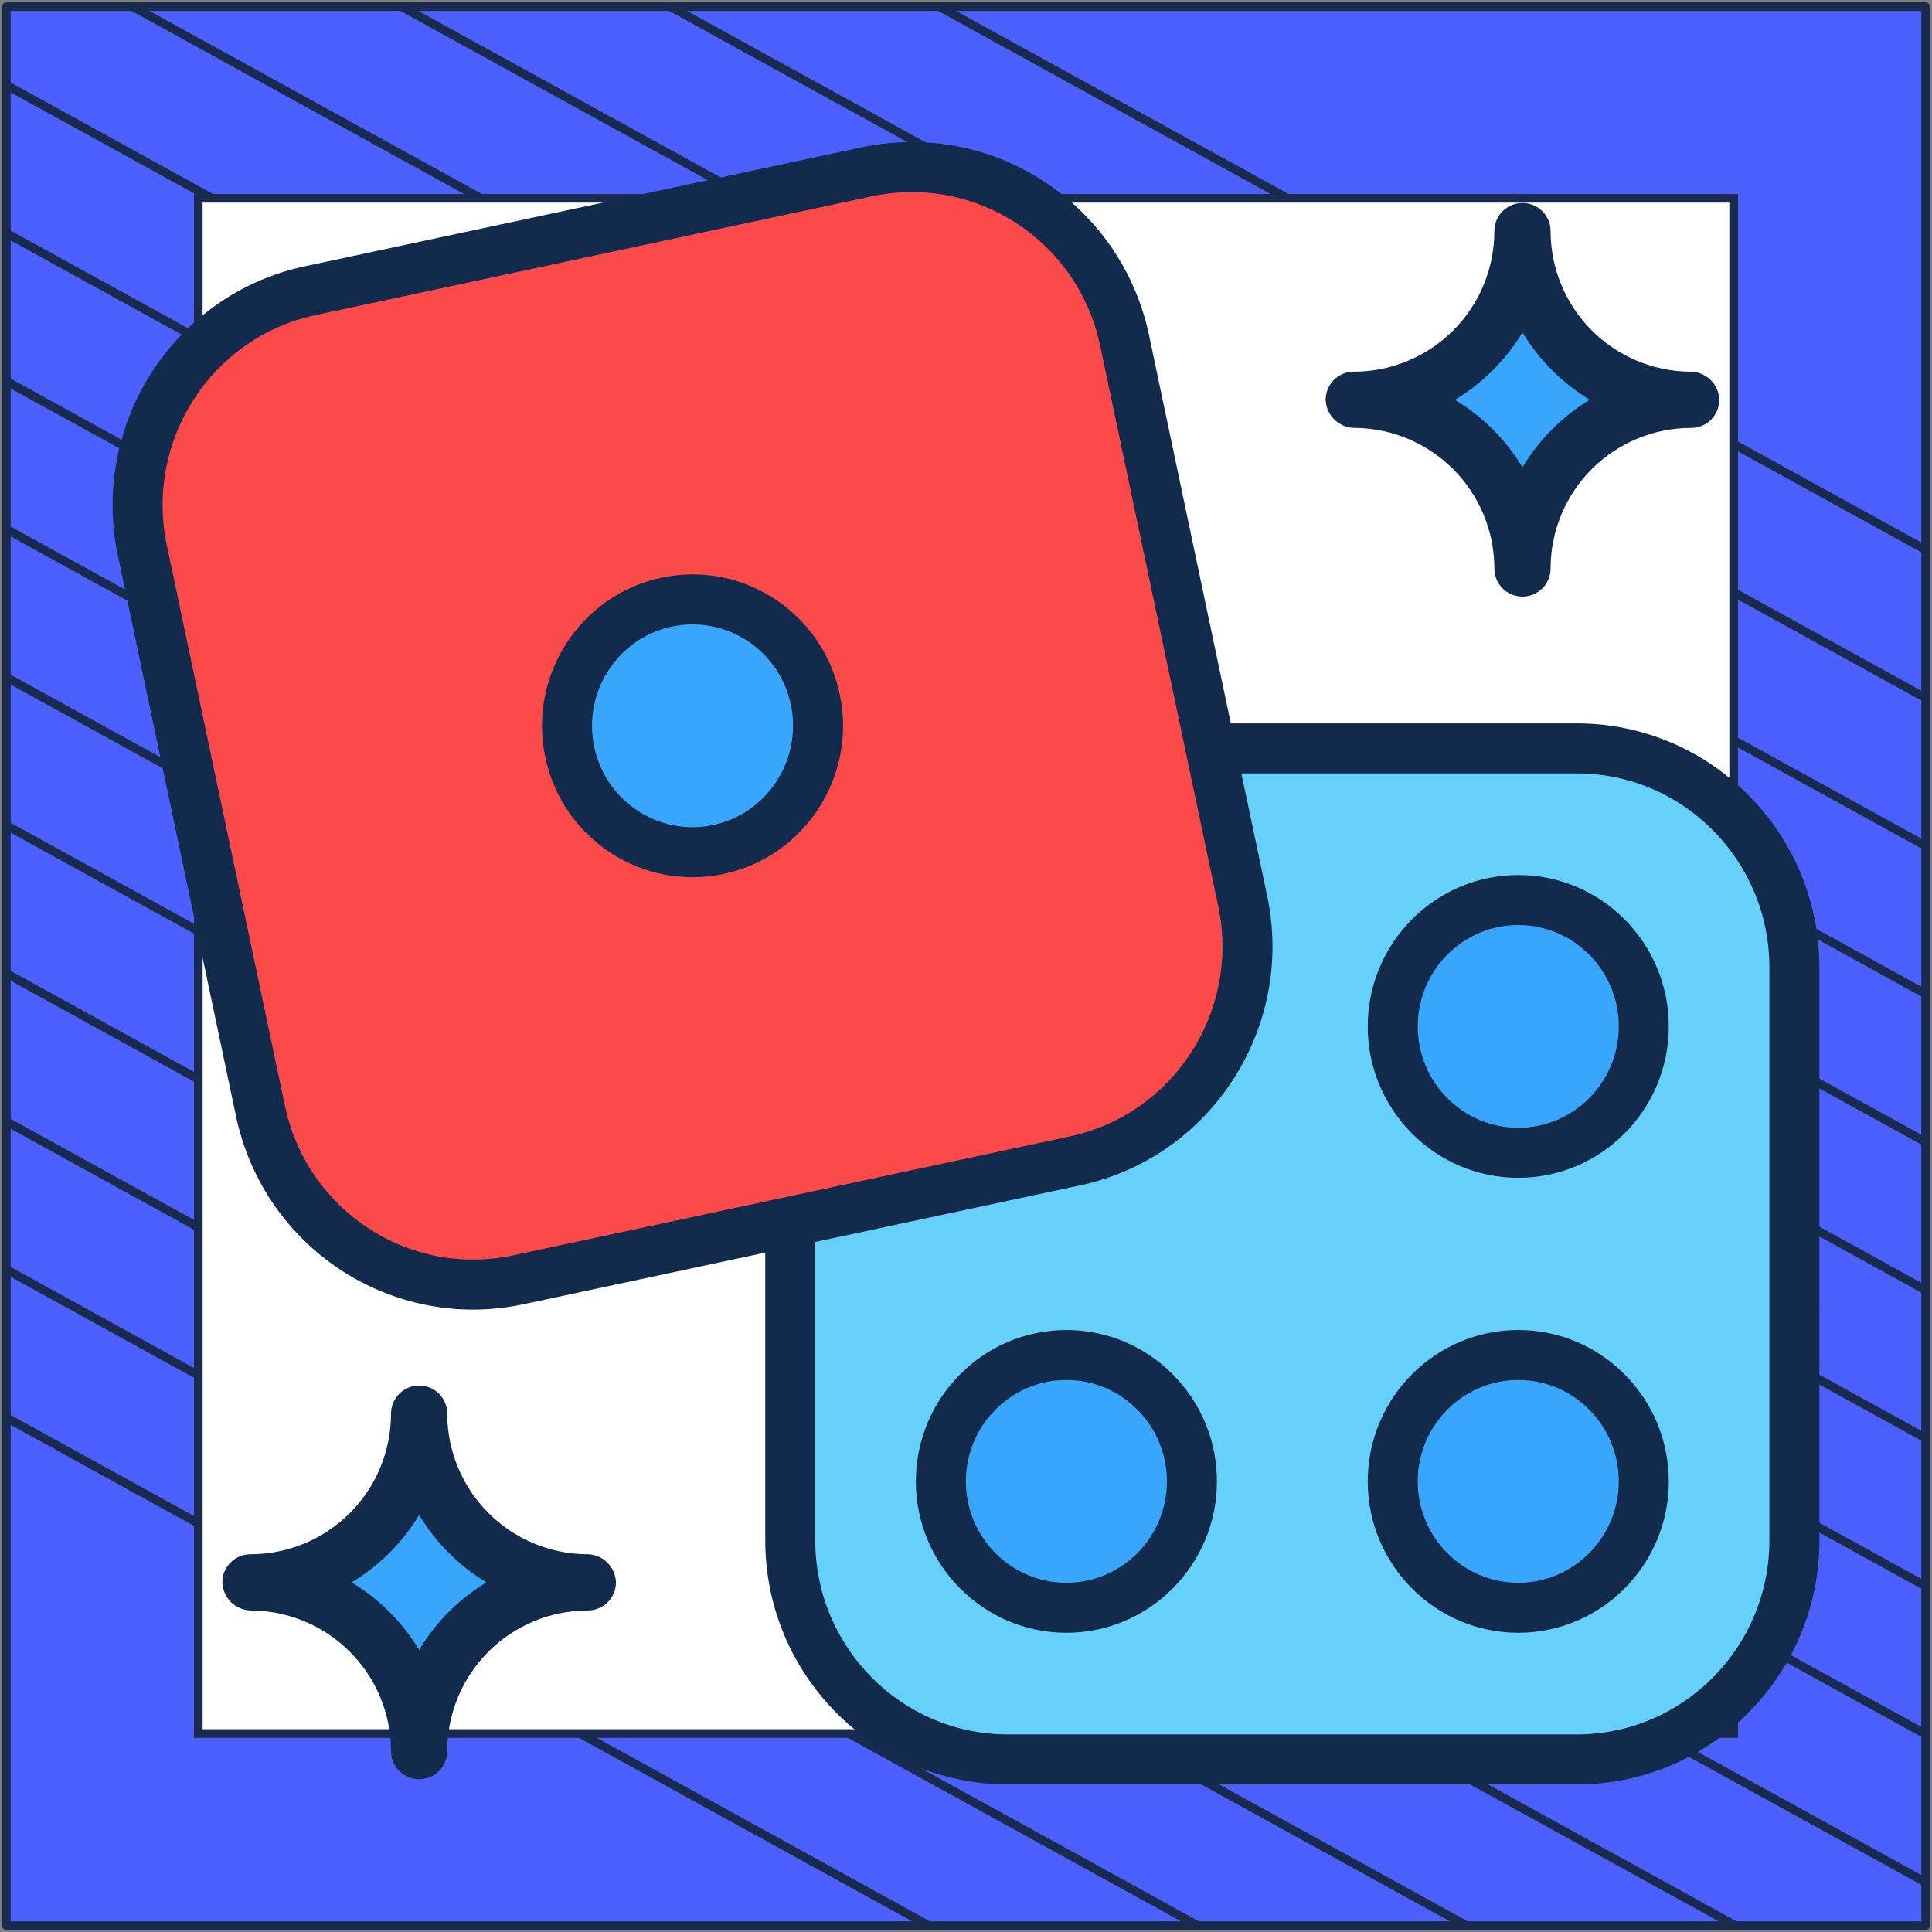 <?xml version="1.0" encoding="UTF-8"?> <svg xmlns="http://www.w3.org/2000/svg" width="302" height="302" viewBox="0 0 302 302" fill="none"><rect x="0" y="0" width="302" height="302" fill="#808080" stroke="none"/><path d="M301 1.038H1V301H301V1.038Z" fill="#4B60FF" stroke="#182A4D" stroke-width="1.346" stroke-linejoin="round"></path><mask id="mask0_1_2658" style="mask-type:luminance" maskUnits="userSpaceOnUse" x="1" y="1" width="300" height="300"><path d="M301 1H1V300.962H301V1Z" fill="white"></path></mask><g mask="url(#mask0_1_2658)"><path d="M-285.023 64.085L219.795 342.086" stroke="#182A4D" stroke-width="1.346" stroke-miterlimit="10"></path><path d="M-263.954 52.544L240.932 330.581" stroke="#182A4D" stroke-width="1.346" stroke-miterlimit="10"></path><path d="M-242.819 41.04L261.999 319.04" stroke="#182A4D" stroke-width="1.346" stroke-miterlimit="10"></path><path d="M-221.682 29.536L283.136 307.536" stroke="#182A4D" stroke-width="1.346" stroke-miterlimit="10"></path><path d="M-200.545 18.032L304.272 296.032" stroke="#182A4D" stroke-width="1.346" stroke-miterlimit="10"></path><path d="M-179.41 6.528L325.409 284.528" stroke="#182A4D" stroke-width="1.346" stroke-miterlimit="10"></path><path d="M-158.273 -5.013L346.545 273.024" stroke="#182A4D" stroke-width="1.346" stroke-miterlimit="10"></path><path d="M-137.205 -16.517L367.613 261.483" stroke="#182A4D" stroke-width="1.346" stroke-miterlimit="10"></path><path d="M-116.069 -28.021L388.749 249.979" stroke="#182A4D" stroke-width="1.346" stroke-miterlimit="10"></path><path d="M-94.932 -39.525L409.886 238.475" stroke="#182A4D" stroke-width="1.346" stroke-miterlimit="10"></path><path d="M-73.796 -51.029L431.023 226.971" stroke="#182A4D" stroke-width="1.346" stroke-miterlimit="10"></path><path d="M-52.659 -62.533L452.159 215.467" stroke="#182A4D" stroke-width="1.346" stroke-miterlimit="10"></path><path d="M-31.591 -74.075L473.227 203.963" stroke="#182A4D" stroke-width="1.346" stroke-miterlimit="10"></path><path d="M-10.454 -85.579L494.363 192.422" stroke="#182A4D" stroke-width="1.346" stroke-miterlimit="10"></path></g><path d="M271 31H31V270.975H271V31Z" fill="white" stroke="#182A4D" stroke-width="1.346" stroke-miterlimit="10"></path><path d="M246.483 116.983C244.101 116.983 158.61 116.983 156.132 116.983C138.126 116.983 123.53 131.58 123.53 149.586V240.782C123.53 259.694 138.755 275.024 157.538 275.024H246.483C265.266 275.024 280.492 259.694 280.492 240.782V151.225C280.491 132.313 265.266 116.983 246.483 116.983Z" fill="#65D1FB"></path><path d="M237.327 180.199C248.163 180.199 256.947 171.354 256.947 160.444C256.947 149.533 248.163 140.689 237.327 140.689C226.491 140.689 217.707 149.533 217.707 160.444C217.707 171.354 226.491 180.199 237.327 180.199Z" fill="#39A6FE"></path><path d="M237.327 251.317C248.163 251.317 256.947 242.473 256.947 231.562C256.947 220.652 248.163 211.807 237.327 211.807C226.491 211.807 217.707 220.652 217.707 231.562C217.707 242.473 226.491 251.317 237.327 251.317Z" fill="#39A6FE"></path><path d="M194.257 140.858C194.146 140.331 176.62 57.152 175.798 53.25C171.899 34.749 153.821 22.942 135.469 26.863C127.633 28.536 58.768 43.246 48.461 45.448C30.091 49.373 18.355 67.553 22.253 86.049L40.712 173.656C44.632 192.261 62.801 203.945 81.035 200.05C90.528 198.022 158.605 183.48 168.045 181.464C186.419 177.539 198.155 159.359 194.257 140.858Z" fill="#FC4949"></path><path d="M166.694 251.317C177.53 251.317 186.314 242.473 186.314 231.562C186.314 220.652 177.53 211.807 166.694 211.807C155.858 211.807 147.074 220.652 147.074 231.562C147.074 242.473 155.858 251.317 166.694 251.317Z" fill="#39A6FE"></path><path d="M127.448 109.355C129.693 120.028 122.928 130.516 112.328 132.781C101.728 135.041 91.311 128.23 89.061 117.557C86.811 106.884 93.581 96.396 104.181 94.13C114.782 91.865 125.199 98.682 127.448 109.355Z" fill="#39A6FE"></path><path d="M276.583 183.594L284.399 183.594V151.223C284.399 130.189 267.39 113.076 246.483 113.076H192.399L182.881 67.913L175.233 69.525C182.058 101.928 183.514 108.82 190.433 141.664C193.882 158.034 183.472 174.174 167.229 177.643C96.877 192.669 111.928 189.454 80.219 196.227C63.959 199.701 47.993 189.255 44.537 172.853L26.077 85.241C22.628 68.875 33.035 52.738 49.277 49.269L136.286 30.684C152.446 27.232 168.498 37.559 171.974 54.053L175.233 69.525L182.881 67.913L179.622 52.441C175.269 31.787 155.131 18.667 134.653 23.041L47.644 41.625C27.199 45.992 14.094 66.281 18.429 86.853L36.888 174.464C41.238 195.113 61.367 208.246 81.851 203.87L119.622 195.803V240.78C119.622 261.817 136.631 278.932 157.538 278.932H246.483C267.391 278.932 284.4 261.817 284.4 240.78L284.399 183.594L276.583 183.594L276.583 240.78C276.583 257.507 263.081 271.115 246.483 271.115H157.538C140.941 271.115 127.438 257.507 127.438 240.78V194.134L168.86 185.286C189.307 180.92 202.416 160.628 198.081 140.053L194.045 120.893H246.483C263.08 120.893 276.583 134.499 276.583 151.224V183.594Z" fill="#122B4D"></path><path d="M237.327 136.781C224.353 136.781 213.799 147.396 213.799 160.444C213.799 173.492 224.353 184.107 237.327 184.107C250.301 184.107 260.855 173.492 260.855 160.444C260.855 147.396 250.3 136.781 237.327 136.781ZM237.327 176.291C228.663 176.291 221.615 169.182 221.615 160.444C221.615 151.705 228.663 144.597 237.327 144.597C245.991 144.597 253.038 151.705 253.038 160.444C253.038 169.182 245.99 176.291 237.327 176.291Z" fill="#122B4D"></path><path d="M103.365 90.308C90.68 93.019 82.547 105.604 85.237 118.363C87.95 131.231 100.495 139.3 113.145 136.603C125.824 133.893 133.956 121.309 131.273 108.55C131.273 108.55 131.273 108.549 131.273 108.549C128.57 95.731 116.069 87.592 103.365 90.308ZM111.513 128.959C103.022 130.768 94.691 125.317 92.885 116.751C91.082 108.198 96.516 99.765 104.998 97.952C113.417 96.153 121.805 101.53 123.624 110.161C125.422 118.714 119.989 127.148 111.513 128.959Z" fill="#122B4D"></path><path d="M166.694 207.899C153.721 207.899 143.166 218.514 143.166 231.563C143.166 244.611 153.721 255.226 166.694 255.226C179.667 255.226 190.222 244.611 190.222 231.563C190.222 218.515 179.667 207.899 166.694 207.899ZM166.694 247.409C158.031 247.409 150.982 240.301 150.982 231.563C150.982 222.825 158.031 215.716 166.694 215.716C175.357 215.716 182.406 222.824 182.406 231.563C182.406 240.301 175.357 247.409 166.694 247.409Z" fill="#122B4D"></path><path d="M237.327 207.899C224.353 207.899 213.799 218.514 213.799 231.563C213.799 244.611 224.353 255.226 237.327 255.226C250.301 255.226 260.855 244.611 260.855 231.563C260.855 218.515 250.3 207.899 237.327 207.899ZM237.327 247.409C228.663 247.409 221.615 240.301 221.615 231.563C221.615 222.825 228.663 215.716 237.327 215.716C245.991 215.716 253.038 222.824 253.038 231.563C253.038 240.301 245.99 247.409 237.327 247.409Z" fill="#122B4D"></path><path d="M208.171 62.496C216.079 62.496 223.662 65.638 229.254 71.229C234.845 76.82 237.986 84.404 237.986 92.311C237.986 84.404 241.127 76.82 246.719 71.229C252.31 65.638 259.894 62.496 267.801 62.496C259.894 62.496 252.31 59.355 246.719 53.764C241.127 48.172 237.986 40.589 237.986 32.681C237.986 40.589 234.845 48.172 229.254 53.764C223.662 59.355 216.079 62.496 208.171 62.496Z" fill="#39A6FE"></path><path d="M211.948 66.889C217.674 66.984 223.137 69.306 227.178 73.365C231.219 77.423 233.519 82.896 233.589 88.623V88.864C233.589 90.03 234.052 91.148 234.876 91.972C235.7 92.796 236.818 93.259 237.984 93.259C239.15 93.259 240.267 92.796 241.092 91.972C241.916 91.148 242.379 90.03 242.379 88.864C242.379 83.036 244.694 77.447 248.815 73.325C252.937 69.204 258.526 66.889 264.354 66.889C265.52 66.889 266.638 66.426 267.462 65.602C268.286 64.778 268.749 63.66 268.749 62.494C268.732 61.893 268.595 61.302 268.347 60.755C268.099 60.208 267.745 59.716 267.305 59.307C266.865 58.898 266.348 58.58 265.784 58.373C265.22 58.166 264.62 58.072 264.02 58.099C258.292 58.005 252.827 55.682 248.785 51.621C244.744 47.561 242.446 42.085 242.379 36.356V36.124C242.379 34.958 241.916 33.84 241.092 33.016C240.267 32.192 239.15 31.729 237.984 31.729C236.818 31.729 235.7 32.192 234.876 33.016C234.052 33.84 233.589 34.958 233.589 36.124C233.589 39.009 233.02 41.867 231.916 44.533C230.812 47.199 229.193 49.622 227.152 51.662C225.112 53.703 222.689 55.322 220.023 56.426C217.357 57.531 214.499 58.099 211.614 58.099C210.448 58.099 209.33 58.562 208.506 59.386C207.682 60.21 207.219 61.328 207.219 62.494C207.24 63.093 207.379 63.682 207.629 64.228C207.878 64.773 208.233 65.264 208.672 65.672C209.111 66.08 209.627 66.398 210.189 66.606C210.751 66.815 211.348 66.911 211.948 66.889ZM237.984 51.972C240.589 56.276 244.196 59.885 248.497 62.494C244.189 65.105 240.58 68.725 237.984 73.042C235.377 68.721 231.757 65.101 227.436 62.494C231.754 59.895 235.374 56.284 237.984 51.972Z" fill="#122B4D"></path><path d="M35.704 247.351C43.612 247.351 51.195 250.492 56.786 256.083C62.378 261.675 65.519 269.258 65.519 277.165C65.519 269.258 68.66 261.675 74.252 256.083C79.843 250.492 87.427 247.351 95.334 247.351C87.427 247.351 79.843 244.209 74.252 238.618C68.66 233.027 65.519 225.443 65.519 217.536C65.519 225.443 62.378 233.027 56.786 238.618C51.195 244.209 43.612 247.351 35.704 247.351Z" fill="#39A6FE"></path><path d="M39.48 251.743C45.206 251.838 50.67 254.161 54.711 258.219C58.752 262.277 61.051 267.75 61.122 273.477V273.719C61.122 274.884 61.585 276.002 62.409 276.826C63.233 277.651 64.351 278.114 65.517 278.114C66.682 278.114 67.8 277.651 68.624 276.826C69.449 276.002 69.912 274.884 69.912 273.719C69.912 267.89 72.227 262.301 76.348 258.18C80.469 254.058 86.059 251.743 91.887 251.743C93.053 251.743 94.171 251.28 94.995 250.456C95.819 249.632 96.282 248.514 96.282 247.348C96.265 246.748 96.128 246.157 95.88 245.609C95.632 245.062 95.278 244.57 94.838 244.161C94.397 243.752 93.88 243.434 93.317 243.227C92.753 243.02 92.153 242.927 91.553 242.953C85.825 242.86 80.36 240.536 76.318 236.476C72.277 232.415 69.978 226.939 69.912 221.211V220.978C69.912 219.812 69.449 218.694 68.624 217.87C67.8 217.046 66.682 216.583 65.517 216.583C64.351 216.583 63.233 217.046 62.409 217.87C61.585 218.694 61.122 219.812 61.122 220.978C61.122 223.864 60.553 226.721 59.449 229.387C58.345 232.054 56.726 234.476 54.685 236.517C52.645 238.557 50.222 240.176 47.556 241.28C44.89 242.385 42.032 242.953 39.146 242.953C37.981 242.953 36.863 243.416 36.039 244.24C35.214 245.065 34.751 246.183 34.751 247.348C34.773 247.947 34.912 248.536 35.162 249.082C35.411 249.627 35.766 250.118 36.205 250.526C36.644 250.934 37.159 251.252 37.721 251.461C38.283 251.67 38.881 251.766 39.48 251.743ZM65.517 236.826C68.122 241.13 71.728 244.74 76.03 247.348C71.721 249.959 68.113 253.579 65.517 257.896C62.91 253.575 59.289 249.955 54.969 247.348C59.287 244.749 62.907 241.138 65.517 236.826Z" fill="#122B4D"></path></svg> 